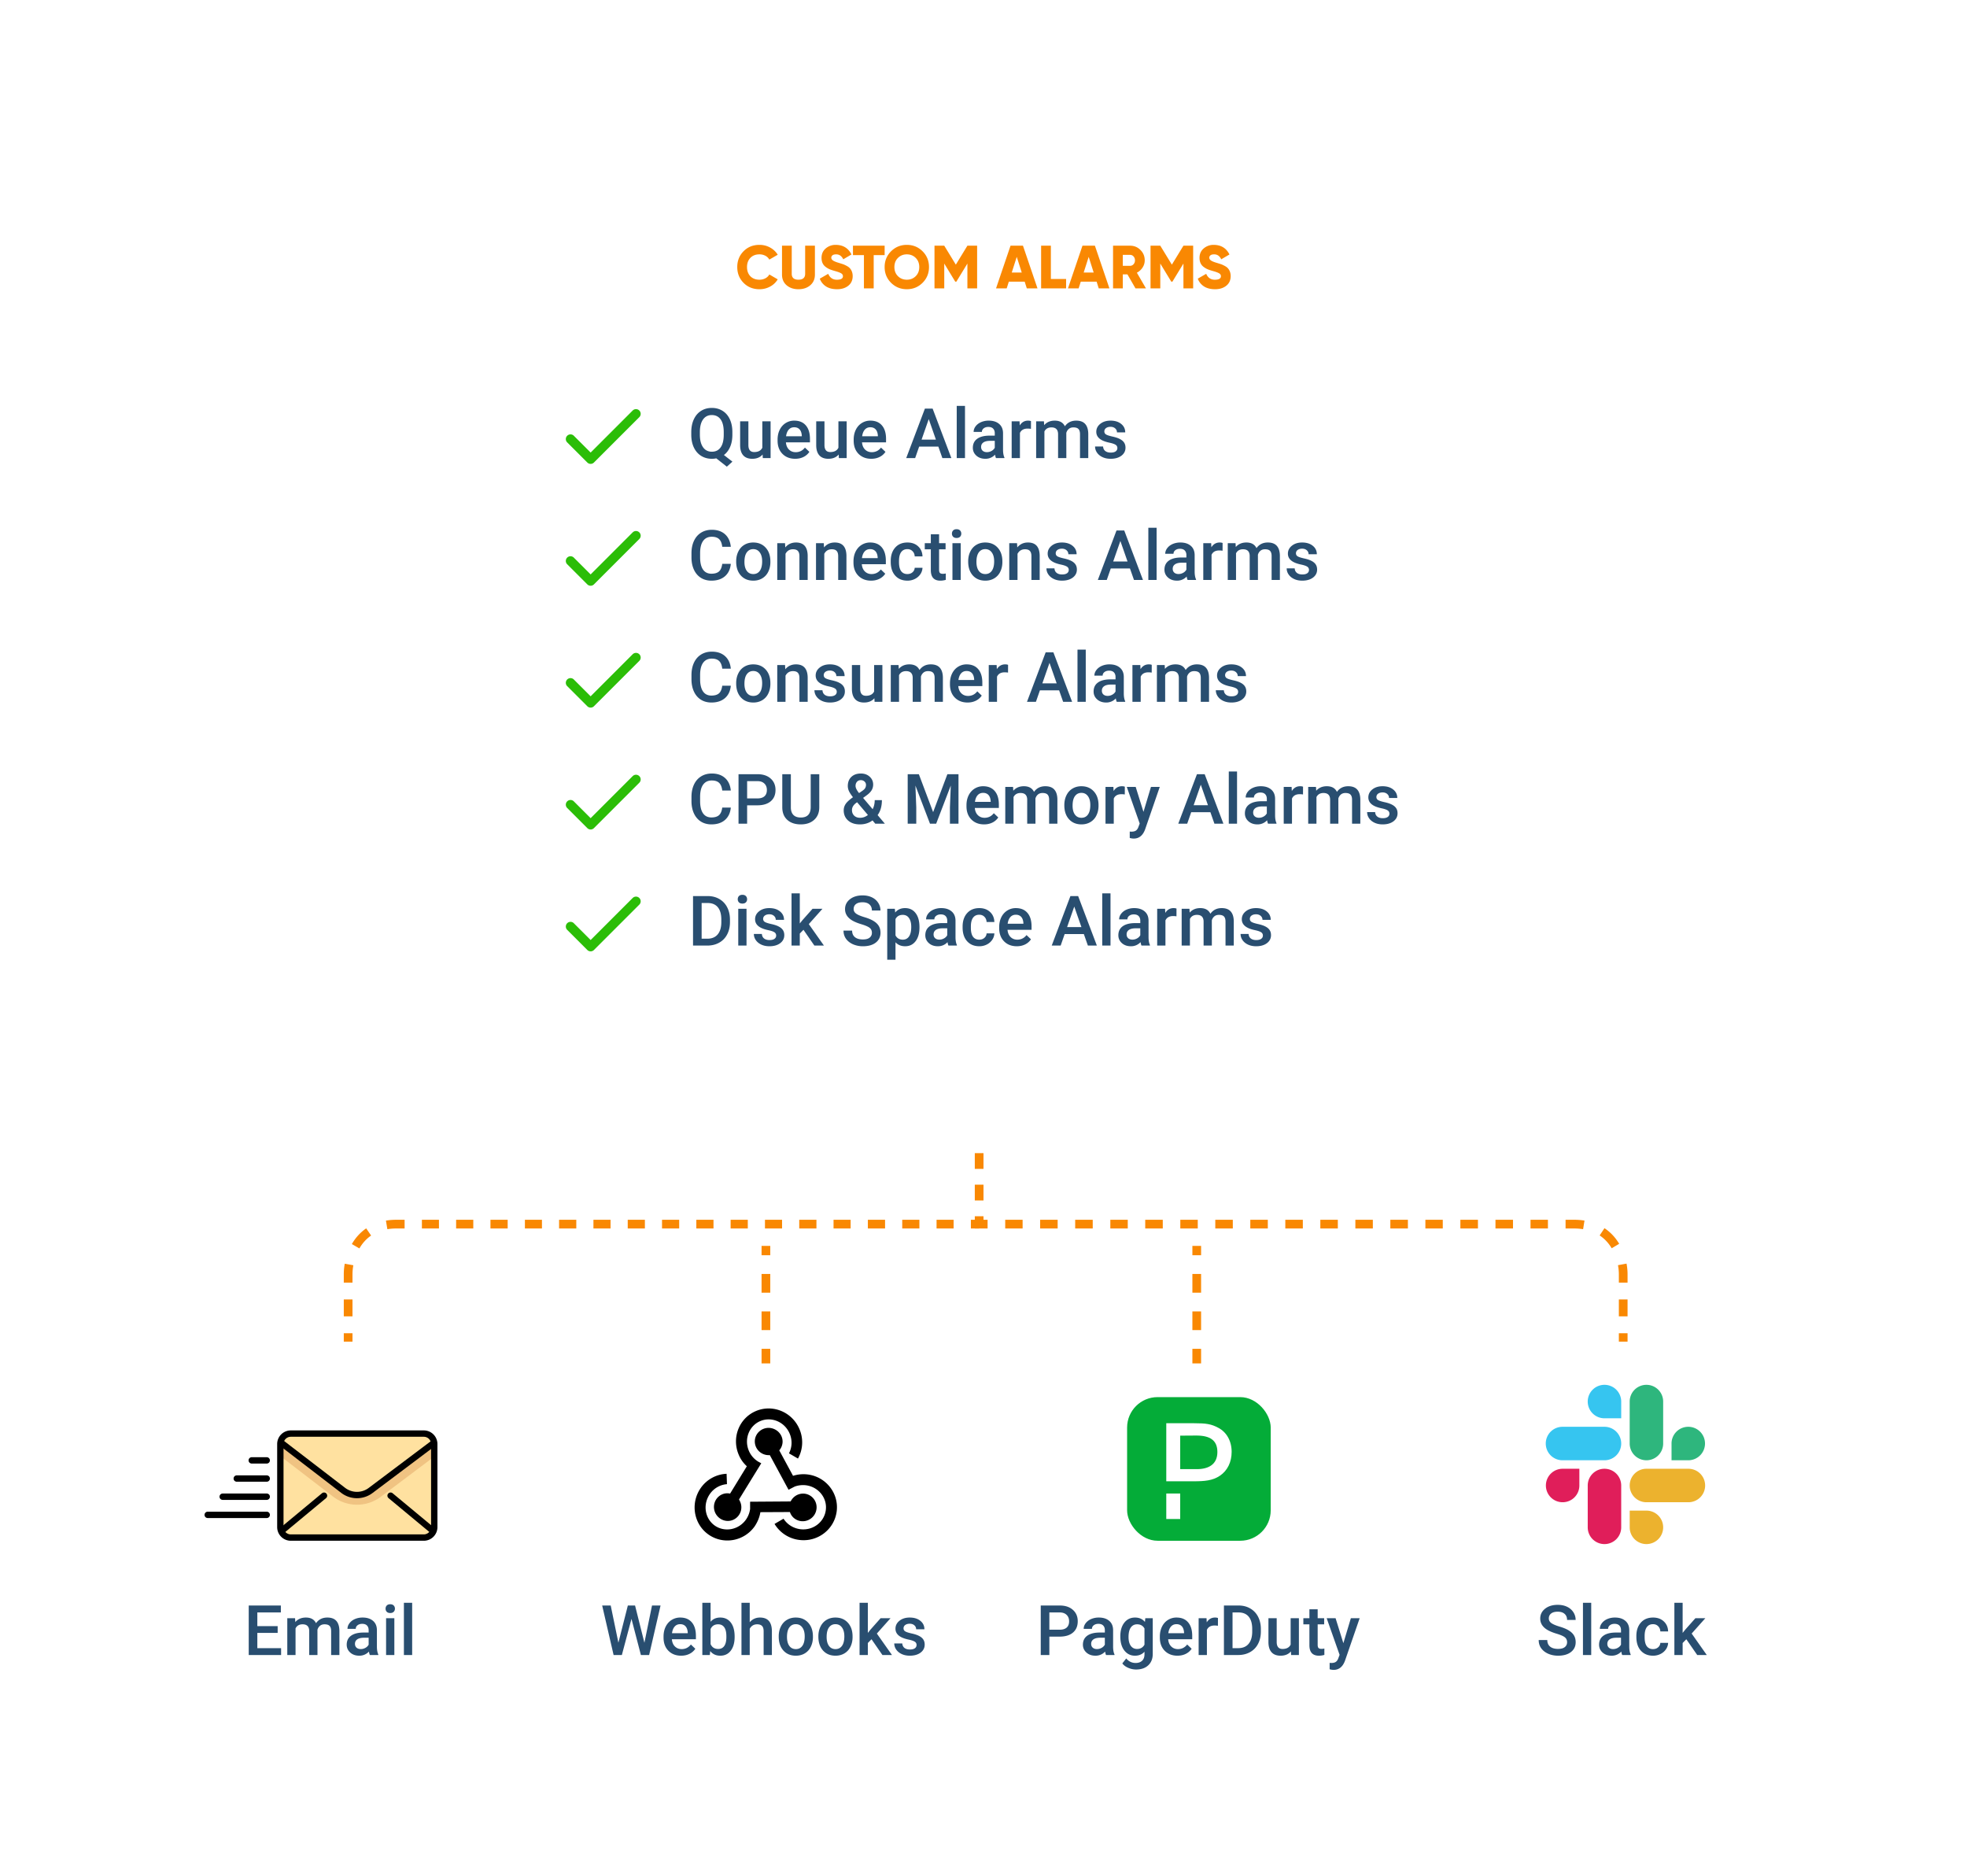 <svg width="452" height="431" fill="none" xmlns="http://www.w3.org/2000/svg"><path fill-rule="evenodd" clip-rule="evenodd" d="M224 254.066v-1.812h2v1.812h-2Zm0 7.25v-3.625h2v3.625h-2Zm0 7.25v-3.625h2v3.625h-2Zm0 7.25v-3.625h2v3.625h-2Zm0 3.625h2v.813h.939v2H224v-2.813Zm6.99 2.813v-2h3.998v2h-3.998Zm8.025 0v-2h4.025v2h-4.025Zm8.052 0v-2h4.034v2h-4.034Zm8.078 0v-2h4.005v2h-4.005Zm8.019 0v-2h4.032v2h-4.032Zm8.062 0v-2h4.01v2h-4.01Zm8.038 0v-2h4.026v2h-4.026Zm8.044 0v-2h4.025v2h-4.025Zm8.046 0v-2h4.026v2h-4.026Zm8.046 0v-2h4.021v2H303.4Zm8.051 0v-2h4.016v2h-4.016Zm8.036 0v-2h4.036v2h-4.036Zm8.055 0v-2h3.997v2h-3.997Zm8.039 0v-2h4.037v2h-4.037Zm8.066 0v-2h4.026v2h-4.026Zm8.052 0v-2h4.001v2h-4.001Zm8.057 0v-2h1.932c.854 0 1.658.064 2.414.186l-.318 1.974a13.283 13.283 0 0 0-2.096-.16h-1.932Zm10.601 4.545c-.672-1.124-1.576-2.153-2.77-2.945l1.106-1.666c1.477.979 2.579 2.242 3.381 3.586l-1.717 1.025Zm1.643 5.955c0-.605-.06-1.31-.2-2.064l1.966-.366c.162.871.234 1.698.234 2.43v1.935h-2v-1.935Zm0 5.812h2v3.877h-2v-3.877Zm0 7.753h2v1.935h-2v-1.935Z" fill="#F98802"/><path fill-rule="evenodd" clip-rule="evenodd" d="M225 282.254v-2h-1.9v2h1.9Zm-5.868 0v-2h-3.918v2h3.918Zm-7.863 0v-2h-3.943v2h3.943Zm-7.888 0v-2h-3.953v2h3.953Zm-7.915 0v-2h-3.924v2h3.924Zm-7.856 0v-2h-3.951v2h3.951Zm-7.899 0v-2h-3.929v2h3.929Zm-7.875 0v-2h-3.944v2h3.944Zm-7.881 0v-2h-3.944v2h3.944Zm-7.883 0v-2h-3.944v2h3.944Zm-7.883 0v-2h-3.94v2h3.94Zm-7.888 0v-2h-3.934v2h3.934Zm-7.873 0v-2h-3.954v2h3.954Zm-7.892 0v-2h-3.916v2h3.916Zm-7.876 0v-2h-3.955v2h3.955Zm-7.902 0v-2h-3.944v2h3.944Zm-7.888 0v-2h-3.92v2h3.92Zm-7.894 0v-2h-1.893c-.848 0-1.646.066-2.396.19l.328 1.973a12.666 12.666 0 0 1 2.068-.163h1.893Zm-10.39 4.581c.653-1.129 1.534-2.161 2.694-2.957l-1.131-1.65c-1.443.99-2.515 2.259-3.294 3.605l1.73 1.002ZM81 292.754c0-.601.058-1.3.193-2.048l-1.968-.356c-.156.862-.225 1.68-.225 2.404v1.935h2v-1.935Zm0 5.812h-2v3.877h2v-3.877Zm0 7.753h-2v1.935h2v-1.935ZM274 288.404v-2.15h2v2.15h-2Zm0 8.6v-4.3h2v4.3h-2Zm0 8.6v-4.3h2v4.3h-2Zm0 8.6v-4.3h2v4.3h-2Zm0 8.6v-4.3h2v4.3h-2Zm0 6.45v-2.15h2v2.15h-2ZM175 288.404v-2.15h2v2.15h-2Zm0 8.6v-4.3h2v4.3h-2Zm0 8.6v-4.3h2v4.3h-2Zm0 8.6v-4.3h2v4.3h-2Zm0 8.6v-4.3h2v4.3h-2Zm0 6.45v-2.15h2v2.15h-2Z" fill="#F98802"/><g filter="url(#a)"><path d="M89 25.254a7 7 0 0 1 7-7h261a7 7 0 0 1 7 7v222a7 7 0 0 1-7 7H96a7 7 0 0 1-7-7v-222Z" fill="#fff"/></g><g filter="url(#b)"><path d="M26 312.254a7 7 0 0 1 7-7h386a7 7 0 0 1 7 7v77a7 7 0 0 1-7 7H33a7 7 0 0 1-7-7v-77Z" fill="#fff"/></g><path d="M63.805 375.176h-4.672v3.5h5.46v1.578h-7.437v-11.375h7.383v1.594h-5.406v3.14h4.672v1.563ZM67.805 371.801l.054.883c.594-.693 1.407-1.039 2.438-1.039 1.13 0 1.904.432 2.32 1.296.615-.864 1.48-1.296 2.594-1.296.932 0 1.625.257 2.078.773.458.516.693 1.276.703 2.281v5.555h-1.898v-5.5c0-.537-.117-.93-.352-1.18-.234-.25-.622-.375-1.164-.375-.432 0-.786.117-1.062.352-.271.229-.461.531-.57.906l.007 5.797h-1.898v-5.563c-.026-.994-.534-1.492-1.524-1.492-.76 0-1.3.31-1.617.93v6.125h-1.898v-8.453h1.789ZM84.992 380.254c-.083-.162-.156-.425-.219-.789a2.955 2.955 0 0 1-2.218.945c-.85 0-1.542-.242-2.078-.726-.537-.485-.805-1.084-.805-1.797 0-.901.333-1.591 1-2.071.672-.484 1.63-.726 2.875-.726h1.164v-.555c0-.437-.123-.786-.367-1.047-.245-.265-.617-.398-1.117-.398-.433 0-.787.109-1.063.328a.993.993 0 0 0-.414.82h-1.898c0-.463.153-.896.46-1.297.308-.406.725-.724 1.25-.953a4.435 4.435 0 0 1 1.774-.343c.99 0 1.779.25 2.367.75.589.494.89 1.192.906 2.093v3.813c0 .76.107 1.367.32 1.82v.133h-1.937Zm-2.086-1.367a2.13 2.13 0 0 0 1.055-.274 1.82 1.82 0 0 0 .75-.734v-1.594h-1.023c-.704 0-1.232.123-1.586.367-.355.245-.532.591-.532 1.039 0 .365.12.657.36.875.244.214.57.321.976.321ZM90.617 380.254H88.72v-8.453h1.898v8.453Zm-2.015-10.649c0-.291.09-.533.273-.726.188-.193.453-.289.797-.289.344 0 .61.096.797.289a1 1 0 0 1 .281.726.989.989 0 0 1-.281.719c-.188.188-.453.281-.797.281-.344 0-.61-.093-.797-.281a1.004 1.004 0 0 1-.273-.719ZM94.71 380.254h-1.897v-12h1.898v12ZM148.078 377.441l1.75-8.562h1.961l-2.625 11.375h-1.891l-2.164-8.305-2.211 8.305H141l-2.625-11.375h1.961l1.766 8.547 2.171-8.547h1.657l2.148 8.562ZM156.523 380.41c-1.203 0-2.179-.377-2.929-1.133-.745-.76-1.117-1.77-1.117-3.031v-.234c0-.844.161-1.597.484-2.258.328-.667.786-1.185 1.375-1.555a3.622 3.622 0 0 1 1.969-.554c1.151 0 2.039.367 2.664 1.101.63.734.945 1.774.945 3.117v.766h-5.523c.057.698.289 1.25.695 1.656.411.406.927.61 1.547.61.87 0 1.578-.352 2.125-1.055l1.023.976a3.427 3.427 0 0 1-1.359 1.18c-.563.276-1.195.414-1.899.414Zm-.226-7.242c-.521 0-.943.182-1.266.547-.317.364-.521.872-.609 1.523h3.617v-.14c-.042-.636-.211-1.115-.508-1.438-.297-.328-.708-.492-1.234-.492ZM168.812 376.113c0 1.313-.294 2.357-.882 3.133-.584.776-1.388 1.164-2.414 1.164-.99 0-1.761-.357-2.313-1.07l-.094.914h-1.718v-12h1.898v4.359c.547-.646 1.284-.968 2.211-.968 1.031 0 1.841.382 2.43 1.148.588.766.882 1.836.882 3.211v.109Zm-1.898-.164c0-.916-.161-1.604-.484-2.062-.323-.459-.792-.688-1.407-.688-.822 0-1.401.36-1.734 1.078v3.485c.339.734.922 1.101 1.75 1.101.594 0 1.052-.221 1.375-.664.323-.442.49-1.112.5-2.008v-.242ZM172.281 372.723c.62-.719 1.404-1.078 2.352-1.078 1.802 0 2.716 1.028 2.742 3.085v5.524h-1.898v-5.453c0-.584-.128-.995-.383-1.235-.25-.244-.62-.367-1.11-.367-.76 0-1.328.339-1.703 1.016v6.039h-1.898v-12h1.898v4.469ZM178.945 375.949c0-.828.164-1.573.493-2.234.328-.667.789-1.177 1.382-1.531.594-.36 1.276-.539 2.047-.539 1.141 0 2.065.367 2.774 1.101.713.734 1.099 1.708 1.156 2.922l.008.445c0 .834-.162 1.578-.485 2.235a3.513 3.513 0 0 1-1.375 1.523c-.593.359-1.281.539-2.062.539-1.193 0-2.149-.396-2.867-1.187-.714-.797-1.071-1.857-1.071-3.18v-.094Zm1.899.164c0 .87.179 1.552.539 2.047.359.49.859.735 1.5.735.64 0 1.138-.25 1.492-.75.359-.5.539-1.232.539-2.196 0-.854-.185-1.531-.555-2.031-.364-.5-.862-.75-1.492-.75-.62 0-1.112.247-1.476.742-.365.49-.547 1.224-.547 2.203ZM188.055 375.949c0-.828.164-1.573.492-2.234.328-.667.789-1.177 1.383-1.531.593-.36 1.276-.539 2.047-.539 1.14 0 2.065.367 2.773 1.101.714.734 1.099 1.708 1.156 2.922l.008.445c0 .834-.161 1.578-.484 2.235a3.519 3.519 0 0 1-1.375 1.523c-.594.359-1.282.539-2.063.539-1.193 0-2.148-.396-2.867-1.187-.714-.797-1.07-1.857-1.07-3.18v-.094Zm1.898.164c0 .87.18 1.552.539 2.047.36.49.86.735 1.5.735.641 0 1.138-.25 1.492-.75.36-.5.539-1.232.539-2.196 0-.854-.184-1.531-.554-2.031-.365-.5-.862-.75-1.492-.75-.62 0-1.112.247-1.477.742-.365.49-.547 1.224-.547 2.203ZM200.266 376.629l-.844.867v2.758h-1.899v-12h1.899v6.922l.594-.742 2.336-2.633h2.281l-3.141 3.523 3.477 4.93h-2.196l-2.507-3.625ZM210.617 377.957a.856.856 0 0 0-.422-.773c-.276-.177-.737-.334-1.383-.469-.645-.136-1.184-.307-1.617-.516-.948-.458-1.422-1.122-1.422-1.992 0-.729.308-1.339.922-1.828.615-.49 1.396-.734 2.344-.734 1.01 0 1.826.25 2.445.75.625.5.938 1.148.938 1.945h-1.899c0-.365-.135-.667-.406-.906-.271-.245-.63-.368-1.078-.368-.417 0-.758.097-1.023.289a.914.914 0 0 0-.391.774.77.77 0 0 0 .367.68c.245.161.74.325 1.485.492.744.161 1.328.357 1.75.586.427.224.742.495.945.812.208.318.312.703.312 1.156 0 .761-.315 1.378-.945 1.852-.63.469-1.456.703-2.477.703-.692 0-1.309-.125-1.851-.375s-.964-.594-1.266-1.031a2.443 2.443 0 0 1-.453-1.414h1.844c.026.448.195.794.508 1.039.312.239.726.359 1.242.359.5 0 .88-.093 1.141-.281a.894.894 0 0 0 .39-.75ZM360.102 377.324c0-.5-.178-.885-.532-1.156-.349-.271-.981-.544-1.898-.82-.917-.276-1.646-.584-2.188-.922-1.036-.651-1.554-1.5-1.554-2.547 0-.917.372-1.672 1.117-2.266.75-.593 1.721-.89 2.914-.89.792 0 1.497.145 2.117.437.62.292 1.107.708 1.461 1.25a3.18 3.18 0 0 1 .531 1.789h-1.968c0-.594-.188-1.057-.563-1.39-.37-.339-.901-.508-1.594-.508-.646 0-1.148.138-1.507.414-.355.276-.532.661-.532 1.156 0 .417.193.766.578 1.047.386.276 1.021.547 1.907.812.885.261 1.596.56 2.132.899.537.333.93.719 1.18 1.156.25.432.375.94.375 1.524 0 .948-.364 1.703-1.094 2.265-.724.558-1.708.836-2.953.836-.823 0-1.58-.151-2.273-.453-.688-.307-1.224-.729-1.61-1.266-.38-.536-.57-1.161-.57-1.875h1.977c0 .646.213 1.146.64 1.5.427.355 1.039.532 1.836.532.688 0 1.203-.138 1.547-.414.349-.282.524-.651.524-1.11ZM365.648 380.254h-1.898v-12h1.898v12ZM372.773 380.254c-.083-.162-.156-.425-.218-.789a2.956 2.956 0 0 1-2.219.945c-.849 0-1.542-.242-2.078-.726-.537-.485-.805-1.084-.805-1.797 0-.901.333-1.591 1-2.071.672-.484 1.63-.726 2.875-.726h1.164v-.555c0-.437-.122-.786-.367-1.047-.245-.265-.617-.398-1.117-.398-.432 0-.787.109-1.063.328a.994.994 0 0 0-.414.82h-1.898c0-.463.153-.896.461-1.297.307-.406.724-.724 1.25-.953a4.432 4.432 0 0 1 1.773-.343c.99 0 1.779.25 2.367.75.589.494.891 1.192.907 2.093v3.813c0 .76.106 1.367.32 1.82v.133h-1.938Zm-2.085-1.367a2.13 2.13 0 0 0 1.054-.274c.334-.182.584-.427.75-.734v-1.594h-1.023c-.703 0-1.232.123-1.586.367-.354.245-.531.591-.531 1.039 0 .365.119.657.359.875.245.214.57.321.977.321ZM379.852 378.895c.474 0 .867-.138 1.179-.415.313-.276.479-.617.5-1.023h1.789a2.816 2.816 0 0 1-.492 1.477 3.243 3.243 0 0 1-1.25 1.078 3.733 3.733 0 0 1-1.703.398c-1.182 0-2.12-.383-2.813-1.148-.692-.766-1.039-1.823-1.039-3.172v-.195c0-1.287.344-2.316 1.032-3.086.687-.776 1.625-1.164 2.812-1.164 1.005 0 1.823.294 2.453.882.636.584.969 1.352 1 2.305h-1.789c-.021-.484-.187-.883-.5-1.195-.307-.313-.7-.469-1.179-.469-.615 0-1.089.224-1.422.672-.334.443-.503 1.117-.508 2.023v.305c0 .917.164 1.602.492 2.055.333.448.813.672 1.438.672ZM387.5 376.629l-.844.867v2.758h-1.898v-12h1.898v6.922l.594-.742 2.336-2.633h2.281l-3.14 3.523 3.476 4.93h-2.195l-2.508-3.625ZM241.133 376.027v4.227h-1.977v-11.375h4.352c1.271 0 2.278.331 3.023.992.75.662 1.125 1.537 1.125 2.625 0 1.115-.367 1.982-1.101 2.602-.729.619-1.753.929-3.071.929h-2.351Zm0-1.586h2.375c.703 0 1.239-.164 1.609-.492.37-.333.555-.812.555-1.437 0-.615-.188-1.104-.563-1.469-.375-.37-.89-.56-1.547-.57h-2.429v3.968ZM254.164 380.254c-.083-.162-.156-.425-.219-.789a2.954 2.954 0 0 1-2.218.945c-.849 0-1.542-.242-2.079-.726-.536-.485-.804-1.084-.804-1.797 0-.901.333-1.591 1-2.071.672-.484 1.63-.726 2.875-.726h1.164v-.555c0-.437-.123-.786-.367-1.047-.245-.265-.618-.398-1.118-.398-.432 0-.786.109-1.062.328a.994.994 0 0 0-.414.82h-1.899c0-.463.154-.896.461-1.297.308-.406.724-.724 1.25-.953a4.44 4.44 0 0 1 1.774-.343c.989 0 1.778.25 2.367.75.589.494.891 1.192.906 2.093v3.813c0 .76.107 1.367.321 1.82v.133h-1.938Zm-2.086-1.367c.375 0 .727-.091 1.055-.274.333-.182.583-.427.75-.734v-1.594h-1.024c-.703 0-1.231.123-1.586.367-.354.245-.531.591-.531 1.039 0 .365.12.657.36.875.244.214.57.321.976.321ZM257.438 375.965c0-1.313.307-2.36.921-3.141.62-.786 1.44-1.179 2.461-1.179.964 0 1.722.335 2.274 1.007l.086-.851h1.711v8.195c0 1.109-.347 1.984-1.039 2.625-.688.641-1.618.961-2.79.961-.619 0-1.226-.13-1.82-.391-.588-.255-1.036-.591-1.344-1.007l.899-1.141c.583.693 1.302 1.039 2.156 1.039.63 0 1.128-.172 1.492-.516.365-.338.547-.838.547-1.5v-.57c-.547.609-1.276.914-2.187.914-.99 0-1.8-.393-2.43-1.18-.625-.786-.937-1.875-.937-3.265Zm1.89.164c0 .849.172 1.518.516 2.008.349.484.83.726 1.445.726.766 0 1.333-.328 1.703-.984v-3.719c-.359-.64-.922-.961-1.687-.961-.625 0-1.112.248-1.461.742-.344.495-.516 1.224-.516 2.188ZM270.57 380.41c-1.203 0-2.179-.377-2.929-1.133-.745-.76-1.118-1.77-1.118-3.031v-.234c0-.844.162-1.597.485-2.258.328-.667.786-1.185 1.375-1.555a3.622 3.622 0 0 1 1.969-.554c1.151 0 2.039.367 2.664 1.101.63.734.945 1.774.945 3.117v.766h-5.523c.057.698.289 1.25.695 1.656.411.406.927.61 1.547.61.869 0 1.578-.352 2.125-1.055l1.023.976a3.434 3.434 0 0 1-1.359 1.18c-.563.276-1.196.414-1.899.414Zm-.226-7.242c-.521 0-.943.182-1.266.547-.318.364-.521.872-.609 1.523h3.617v-.14c-.042-.636-.211-1.115-.508-1.438-.297-.328-.708-.492-1.234-.492ZM279.867 373.535a4.662 4.662 0 0 0-.773-.062c-.87 0-1.456.333-1.758 1v5.781h-1.898v-8.453h1.812l.047.945c.458-.734 1.094-1.101 1.906-1.101.271 0 .495.036.672.109l-.008 1.781ZM281.25 380.254v-11.375h3.359c1.006 0 1.896.224 2.672.672a4.576 4.576 0 0 1 1.813 1.906c.427.823.64 1.766.64 2.828v.57c0 1.079-.216 2.027-.648 2.844a4.495 4.495 0 0 1-1.836 1.891c-.792.443-1.701.664-2.727.664h-3.273Zm1.977-9.781v8.203h1.289c1.036 0 1.83-.323 2.382-.969.558-.651.842-1.583.852-2.797v-.633c0-1.234-.268-2.177-.805-2.828-.536-.651-1.315-.976-2.336-.976h-1.382ZM296.641 379.426c-.558.656-1.349.984-2.375.984-.917 0-1.612-.268-2.086-.805-.469-.536-.703-1.312-.703-2.328v-5.476h1.898v5.453c0 1.073.445 1.609 1.336 1.609.922 0 1.544-.33 1.867-.992v-6.07h1.899v8.453h-1.789l-.047-.828ZM302.789 369.746v2.055h1.492v1.406h-1.492v4.719c0 .323.063.557.188.703.13.141.359.211.687.211.219 0 .44-.026.664-.078v1.468c-.432.12-.849.18-1.25.18-1.458 0-2.187-.805-2.187-2.414v-4.789H299.5v-1.406h1.391v-2.055h1.898ZM308.695 377.535l1.719-5.734h2.024l-3.36 9.734c-.516 1.422-1.39 2.133-2.625 2.133a3.39 3.39 0 0 1-.914-.141v-1.468l.359.023c.48 0 .839-.089 1.079-.266.244-.171.437-.463.578-.875l.273-.726-2.969-8.414h2.047l1.789 5.734Z" fill="#294E70"/><path d="M174.517 66.452c-1.468 0-2.685-.487-3.651-1.463-.966-.975-1.449-2.185-1.449-3.63 0-1.449.483-2.661 1.449-3.636.966-.976 2.183-1.463 3.651-1.463.879 0 1.69.203 2.433.608.748.406 1.335.96 1.764 1.661l-1.928 1.115a2.186 2.186 0 0 0-.93-.89 2.844 2.844 0 0 0-1.339-.314c-.866 0-1.559.267-2.079.8-.519.533-.779 1.24-.779 2.12 0 .874.258 1.578.773 2.112.519.528 1.214.793 2.085.793.496 0 .948-.107 1.353-.322.406-.214.711-.508.916-.881l1.928 1.12a4.486 4.486 0 0 1-1.75 1.662 5.025 5.025 0 0 1-2.447.608ZM186.192 65.543c-.711.606-1.617.91-2.72.91-1.099 0-2.003-.304-2.714-.91-.707-.61-1.06-1.429-1.06-2.454V56.45h2.236v6.44c0 .916.512 1.374 1.538 1.374 1.03 0 1.545-.458 1.545-1.374v-6.44h2.242v6.638c0 1.025-.356 1.843-1.067 2.454ZM193.773 59.575c-.36-.756-.902-1.135-1.627-1.135-.382 0-.665.073-.847.22a.681.681 0 0 0-.274.553c0 .223.114.424.342.602.233.177.625.35 1.176.519.556.169.941.29 1.155.362.219.073.492.196.821.37.332.173.585.355.758.546.442.488.663 1.096.663 1.825 0 .935-.335 1.67-1.004 2.209-.67.537-1.527.806-2.571.806-1.039 0-1.893-.216-2.563-.65a3.592 3.592 0 0 1-1.422-1.777l1.934-1.114c.392.907 1.055 1.36 1.99 1.36.934-.004 1.399-.273 1.394-.806 0-.287-.141-.513-.424-.677-.282-.164-.722-.328-1.319-.492-.601-.169-1.057-.321-1.367-.458a4.237 4.237 0 0 1-.902-.547c-.602-.465-.903-1.148-.903-2.05.005-.912.331-1.637.978-2.175a3.43 3.43 0 0 1 2.249-.806c1.704 0 2.921.736 3.65 2.208l-1.887 1.107ZM203.282 56.451v2.16h-2.515v7.643h-2.243V58.61h-2.522v-2.16h7.28ZM206.345 63.458c.547.538 1.226.807 2.037.807.811 0 1.49-.27 2.037-.807.547-.542.82-1.242.82-2.099 0-.861-.273-1.563-.82-2.105-.547-.542-1.226-.814-2.037-.814-.811 0-1.49.272-2.037.814-.547.542-.821 1.244-.821 2.105 0 .857.274 1.557.821 2.099Zm5.646 1.524c-.989.98-2.192 1.47-3.609 1.47-1.417 0-2.623-.49-3.616-1.47-.989-.98-1.484-2.187-1.484-3.623 0-1.44.495-2.65 1.484-3.63.993-.98 2.199-1.47 3.616-1.47 1.417 0 2.62.49 3.609 1.47.989.98 1.484 2.19 1.484 3.63 0 1.436-.495 2.644-1.484 3.623ZM224.535 56.451v9.803H222.3v-5.701l-2.536 4.163h-.253l-2.53-4.163v5.7h-2.242v-9.802h2.242l2.66 4.355 2.659-4.355h2.235ZM232.492 62.617h2.297l-1.148-3.602-1.149 3.602Zm3.459 3.637-.485-1.538h-3.644l-.492 1.538h-2.447l3.329-9.803h2.857l3.336 9.803h-2.454ZM241.481 64.1h3.5v2.154h-5.742V56.45h2.242v7.65ZM249.021 62.617h2.297l-1.148-3.602-1.149 3.602Zm3.459 3.637-.485-1.538h-3.643l-.493 1.538h-2.447l3.329-9.803h2.858l3.336 9.803h-2.455ZM258.011 58.557v2.515h1.675c.309 0 .574-.12.793-.362.218-.242.328-.54.328-.895 0-.356-.11-.654-.328-.896a1.034 1.034 0 0 0-.793-.362h-1.675Zm0 4.477v3.22h-2.242V56.45h3.917c.934 0 1.727.328 2.378.984.657.652.985 1.445.985 2.38 0 .596-.167 1.15-.499 1.66a3.47 3.47 0 0 1-1.306 1.183l2.085 3.596h-2.406l-1.853-3.22h-1.059ZM274.178 56.451v9.803h-2.236v-5.701l-2.536 4.163h-.253l-2.529-4.163v5.7h-2.242v-9.802h2.242l2.659 4.355 2.659-4.355h2.236ZM280.631 59.575c-.36-.756-.902-1.135-1.627-1.135-.383 0-.665.073-.848.22a.68.68 0 0 0-.273.553c0 .223.114.424.342.602.232.177.624.35 1.175.519.556.169.941.29 1.156.362.218.073.492.196.82.37.333.173.586.355.759.546.442.488.663 1.096.663 1.825 0 .935-.335 1.67-1.005 2.209-.67.537-1.527.806-2.57.806-1.039 0-1.894-.216-2.564-.65a3.603 3.603 0 0 1-1.422-1.777l1.935-1.114c.392.907 1.055 1.36 1.989 1.36.934-.004 1.399-.273 1.395-.806 0-.287-.142-.513-.424-.677-.283-.164-.722-.328-1.32-.492-.601-.169-1.057-.321-1.367-.458a4.262 4.262 0 0 1-.902-.547c-.602-.465-.902-1.148-.902-2.05.004-.912.33-1.637.977-2.175a3.434 3.434 0 0 1 2.249-.806c1.705 0 2.921.736 3.651 2.208l-1.887 1.107Z" fill="#F98802"/><path d="M168.293 99.863c0 1.078-.171 2.013-.515 2.805-.339.786-.815 1.411-1.43 1.875l1.953 1.523-1.281 1.157-2.422-1.914a4.957 4.957 0 0 1-1.023.101c-.917 0-1.737-.224-2.461-.672-.719-.453-1.276-1.096-1.672-1.929-.391-.834-.589-1.795-.594-2.883v-.64c0-1.11.195-2.09.586-2.938.396-.85.951-1.498 1.664-1.946.719-.453 1.539-.68 2.461-.68.938 0 1.763.225 2.477.672.718.443 1.273 1.084 1.664 1.922.39.834.588 1.805.593 2.915v.632Zm-1.984-.594c0-1.28-.24-2.252-.719-2.913-.479-.662-1.156-.993-2.031-.993-.849 0-1.516.336-2 1.008-.479.667-.724 1.61-.734 2.828v.664c0 1.229.239 2.19.718 2.883.485.693 1.162 1.039 2.032 1.039.88 0 1.554-.333 2.023-1 .474-.667.711-1.64.711-2.922v-.594ZM175.239 104.426c-.558.656-1.349.984-2.375.984-.917 0-1.612-.268-2.086-.805-.469-.536-.703-1.312-.703-2.328v-5.476h1.898v5.453c0 1.073.445 1.609 1.336 1.609.922 0 1.544-.33 1.867-.992v-6.07h1.899v8.453h-1.789l-.047-.828ZM182.731 105.41c-1.203 0-2.18-.377-2.93-1.133-.745-.76-1.117-1.77-1.117-3.031v-.234c0-.844.161-1.597.484-2.258.329-.667.787-1.185 1.375-1.555a3.627 3.627 0 0 1 1.969-.555c1.151 0 2.039.368 2.664 1.102.63.735.946 1.773.946 3.117v.766h-5.524c.057.698.289 1.25.695 1.656.412.406.927.61 1.547.61.87 0 1.578-.352 2.125-1.055l1.024.976a3.436 3.436 0 0 1-1.36 1.18c-.562.276-1.195.414-1.898.414Zm-.227-7.242c-.52 0-.942.182-1.265.547-.318.364-.521.872-.61 1.523h3.618v-.14c-.042-.636-.211-1.115-.508-1.438-.297-.328-.709-.492-1.235-.492ZM192.723 104.426c-.557.656-1.349.984-2.375.984-.917 0-1.612-.268-2.086-.805-.469-.536-.703-1.312-.703-2.328v-5.476h1.898v5.453c0 1.073.446 1.609 1.336 1.609.922 0 1.545-.33 1.868-.992v-6.07h1.898v8.453h-1.789l-.047-.828ZM200.215 105.41c-1.203 0-2.179-.377-2.929-1.133-.745-.76-1.118-1.77-1.118-3.031v-.234c0-.844.162-1.597.485-2.258.328-.667.786-1.185 1.375-1.555a3.624 3.624 0 0 1 1.969-.555c1.151 0 2.039.368 2.664 1.102.63.735.945 1.773.945 3.117v.766h-5.524c.058.698.29 1.25.696 1.656.411.406.927.61 1.547.61.869 0 1.578-.352 2.125-1.055l1.023.976a3.434 3.434 0 0 1-1.359 1.18c-.563.276-1.196.414-1.899.414Zm-.226-7.242c-.521 0-.943.182-1.266.547-.318.364-.521.872-.609 1.523h3.617v-.14c-.042-.636-.211-1.115-.508-1.438-.297-.328-.708-.492-1.234-.492ZM215.622 102.605h-4.407l-.922 2.649h-2.054l4.297-11.375h1.773l4.305 11.375h-2.063l-.929-2.649Zm-3.852-1.593h3.297l-1.649-4.719-1.648 4.719ZM221.747 105.254h-1.899v-12h1.899v12ZM228.872 105.254c-.084-.162-.157-.425-.219-.789a2.956 2.956 0 0 1-2.219.945c-.849 0-1.542-.242-2.078-.726-.537-.485-.805-1.084-.805-1.797 0-.901.334-1.591 1-2.071.672-.484 1.63-.726 2.875-.726h1.164v-.555c0-.437-.122-.786-.367-1.047-.245-.265-.617-.398-1.117-.398-.432 0-.787.11-1.063.328a.993.993 0 0 0-.414.82h-1.898c0-.463.154-.896.461-1.297.307-.406.724-.724 1.25-.953a4.43 4.43 0 0 1 1.773-.344c.99 0 1.779.25 2.367.75.589.495.891 1.193.907 2.094v3.813c0 .76.106 1.367.32 1.82v.133h-1.937Zm-2.086-1.367c.375 0 .726-.091 1.054-.274.334-.182.584-.427.75-.734v-1.594h-1.023c-.703 0-1.232.123-1.586.367-.354.245-.531.591-.531 1.039 0 .365.119.657.359.875.245.214.57.321.977.321ZM236.903 98.535a4.698 4.698 0 0 0-.774-.062c-.869 0-1.455.333-1.757 1v5.781h-1.899v-8.453h1.813l.046.945c.459-.734 1.094-1.102 1.907-1.102.271 0 .495.037.672.11l-.008 1.781ZM239.887 96.8l.055.884c.594-.693 1.406-1.04 2.437-1.04 1.131 0 1.904.433 2.321 1.297.614-.864 1.479-1.297 2.593-1.297.933 0 1.625.258 2.079.774.458.516.692 1.276.703 2.281v5.555h-1.899v-5.5c0-.537-.117-.93-.351-1.18-.235-.25-.623-.375-1.164-.375-.433 0-.787.117-1.063.352-.271.229-.461.531-.57.906l.008 5.797h-1.899v-5.563c-.026-.994-.534-1.492-1.523-1.492-.761 0-1.3.31-1.617.93v6.125h-1.899v-8.453h1.789ZM256.762 102.957a.856.856 0 0 0-.422-.773c-.276-.177-.737-.334-1.383-.469-.645-.136-1.184-.307-1.617-.516-.948-.458-1.422-1.122-1.422-1.992 0-.73.308-1.338.922-1.828.615-.49 1.396-.735 2.344-.735 1.01 0 1.826.25 2.445.75.625.5.938 1.149.938 1.946h-1.899c0-.365-.135-.667-.406-.906-.271-.245-.63-.368-1.078-.368-.417 0-.758.097-1.023.29a.913.913 0 0 0-.391.773c0 .292.122.518.367.68.245.161.74.325 1.485.492.744.161 1.328.357 1.75.586.427.224.742.495.945.812.208.318.312.703.312 1.156 0 .761-.315 1.378-.945 1.852-.63.469-1.456.703-2.477.703-.692 0-1.309-.125-1.851-.375s-.964-.594-1.266-1.031a2.443 2.443 0 0 1-.453-1.414h1.844c.026.448.195.794.508 1.039.312.239.726.359 1.242.359.5 0 .88-.093 1.141-.281a.894.894 0 0 0 .39-.75ZM167.934 129.551c-.115 1.213-.562 2.161-1.344 2.844-.781.677-1.82 1.015-3.117 1.015-.906 0-1.706-.213-2.398-.64-.688-.433-1.219-1.045-1.594-1.836-.375-.792-.57-1.711-.586-2.758v-1.063c0-1.073.19-2.018.57-2.836.38-.817.925-1.448 1.633-1.89.714-.443 1.537-.664 2.469-.664 1.255 0 2.265.341 3.031 1.023.766.682 1.211 1.646 1.336 2.891h-1.969c-.093-.818-.333-1.407-.718-1.766-.381-.364-.941-.547-1.68-.547-.86 0-1.521.315-1.985.946-.458.625-.692 1.544-.703 2.757v1.008c0 1.229.219 2.167.657 2.813.442.645 1.088.968 1.937.968.776 0 1.359-.174 1.75-.523.391-.349.638-.93.742-1.742h1.969ZM169.168 128.949c0-.828.164-1.573.493-2.234.328-.667.789-1.177 1.382-1.531.594-.36 1.276-.539 2.047-.539 1.141 0 2.065.367 2.774 1.101.713.734 1.099 1.708 1.156 2.922l.008.445c0 .834-.162 1.578-.485 2.235a3.513 3.513 0 0 1-1.375 1.523c-.593.359-1.281.539-2.062.539-1.193 0-2.149-.396-2.867-1.187-.714-.797-1.071-1.857-1.071-3.18v-.094Zm1.899.164c0 .87.18 1.552.539 2.047.359.49.859.735 1.5.735s1.138-.25 1.492-.75c.359-.5.539-1.232.539-2.196 0-.854-.185-1.531-.555-2.031-.364-.5-.862-.75-1.492-.75-.62 0-1.112.247-1.476.742-.365.49-.547 1.224-.547 2.203ZM180.395 124.801l.055.976c.625-.755 1.445-1.132 2.461-1.132 1.76 0 2.656 1.007 2.687 3.023v5.586H183.7v-5.477c0-.536-.118-.932-.352-1.187-.229-.261-.607-.391-1.133-.391-.765 0-1.336.347-1.711 1.039v6.016h-1.898v-8.453h1.789ZM189.301 124.801l.055.976c.625-.755 1.445-1.132 2.461-1.132 1.76 0 2.656 1.007 2.687 3.023v5.586h-1.898v-5.477c0-.536-.117-.932-.352-1.187-.229-.261-.606-.391-1.132-.391-.766 0-1.336.347-1.711 1.039v6.016h-1.899v-8.453h1.789ZM200.168 133.41c-1.203 0-2.179-.377-2.929-1.133-.745-.76-1.117-1.77-1.117-3.031v-.234c0-.844.161-1.597.484-2.258.328-.667.786-1.185 1.375-1.555a3.622 3.622 0 0 1 1.969-.554c1.151 0 2.039.367 2.664 1.101.63.734.945 1.774.945 3.117v.766h-5.523c.057.698.289 1.25.695 1.656.411.406.927.61 1.547.61.87 0 1.578-.352 2.125-1.055l1.023.976a3.427 3.427 0 0 1-1.359 1.18c-.563.276-1.195.414-1.899.414Zm-.226-7.242c-.521 0-.943.182-1.266.547-.317.364-.521.872-.609 1.523h3.617v-.14c-.042-.636-.211-1.115-.508-1.438-.297-.328-.708-.492-1.234-.492ZM208.512 131.895c.474 0 .867-.138 1.18-.415.312-.276.479-.617.5-1.023h1.789a2.816 2.816 0 0 1-.492 1.477 3.25 3.25 0 0 1-1.25 1.078 3.733 3.733 0 0 1-1.703.398c-1.183 0-2.12-.383-2.813-1.148-.693-.766-1.039-1.823-1.039-3.172v-.195c0-1.287.344-2.316 1.031-3.086.688-.776 1.625-1.164 2.813-1.164 1.005 0 1.823.294 2.453.882.635.584.969 1.352 1 2.305h-1.789c-.021-.484-.188-.883-.5-1.195-.307-.313-.701-.469-1.18-.469-.614 0-1.088.224-1.422.672-.333.443-.502 1.117-.508 2.023v.305c0 .917.165 1.602.493 2.055.333.448.812.672 1.437.672ZM215.793 122.746v2.055h1.493v1.406h-1.493v4.719c0 .323.063.557.188.703.13.141.359.211.687.211.219 0 .441-.026.664-.078v1.468c-.432.12-.848.18-1.25.18-1.458 0-2.187-.805-2.187-2.414v-4.789h-1.391v-1.406h1.391v-2.055h1.898ZM220.762 133.254h-1.898v-8.453h1.898v8.453Zm-2.015-10.649c0-.291.091-.533.273-.726.187-.193.453-.289.797-.289.344 0 .609.096.797.289.187.193.281.435.281.726a.99.99 0 0 1-.281.719c-.188.188-.453.281-.797.281-.344 0-.61-.093-.797-.281a1.005 1.005 0 0 1-.273-.719ZM222.481 128.949c0-.828.164-1.573.492-2.234.328-.667.789-1.177 1.383-1.531.594-.36 1.276-.539 2.047-.539 1.14 0 2.065.367 2.773 1.101.714.734 1.099 1.708 1.156 2.922l.008.445c0 .834-.161 1.578-.484 2.235a3.519 3.519 0 0 1-1.375 1.523c-.594.359-1.281.539-2.063.539-1.192 0-2.148-.396-2.867-1.187-.713-.797-1.07-1.857-1.07-3.18v-.094Zm1.898.164c0 .87.18 1.552.539 2.047.36.49.86.735 1.5.735.641 0 1.138-.25 1.493-.75.359-.5.539-1.232.539-2.196 0-.854-.185-1.531-.555-2.031-.365-.5-.862-.75-1.492-.75-.62 0-1.112.247-1.477.742-.364.49-.547 1.224-.547 2.203ZM233.707 124.801l.055.976c.625-.755 1.445-1.132 2.461-1.132 1.761 0 2.656 1.007 2.688 3.023v5.586h-1.899v-5.477c0-.536-.117-.932-.351-1.187-.23-.261-.607-.391-1.133-.391-.766 0-1.336.347-1.711 1.039v6.016h-1.899v-8.453h1.789ZM245.59 130.957a.856.856 0 0 0-.422-.773c-.276-.177-.737-.334-1.382-.469-.646-.136-1.185-.307-1.618-.516-.948-.458-1.421-1.122-1.421-1.992 0-.729.307-1.339.921-1.828.615-.49 1.396-.734 2.344-.734 1.011 0 1.826.25 2.445.75.625.5.938 1.148.938 1.945h-1.898c0-.365-.136-.667-.407-.906-.271-.245-.63-.368-1.078-.368-.417 0-.758.097-1.023.289a.914.914 0 0 0-.391.774.77.77 0 0 0 .367.68c.245.161.74.325 1.485.492.744.161 1.328.357 1.75.586.427.224.742.495.945.812.208.318.312.703.312 1.156 0 .761-.315 1.378-.945 1.852-.63.469-1.456.703-2.476.703-.693 0-1.31-.125-1.852-.375s-.964-.594-1.266-1.031a2.443 2.443 0 0 1-.453-1.414h1.844c.026.448.195.794.508 1.039.312.239.726.359 1.242.359.5 0 .88-.093 1.141-.281a.894.894 0 0 0 .39-.75ZM259.653 130.605h-4.406l-.922 2.649h-2.055l4.297-11.375h1.773l4.305 11.375h-2.063l-.929-2.649Zm-3.852-1.593h3.297l-1.648-4.719-1.649 4.719ZM265.778 133.254h-1.899v-12h1.899v12ZM272.903 133.254c-.084-.162-.156-.425-.219-.789a2.956 2.956 0 0 1-2.219.945c-.849 0-1.541-.242-2.078-.726-.536-.485-.805-1.084-.805-1.797 0-.901.334-1.591 1-2.071.672-.484 1.631-.726 2.875-.726h1.165v-.555c0-.437-.123-.786-.368-1.047-.244-.265-.617-.398-1.117-.398-.432 0-.786.109-1.062.328a.994.994 0 0 0-.414.82h-1.899c0-.463.154-.896.461-1.297.307-.406.724-.724 1.25-.953a4.434 4.434 0 0 1 1.774-.343c.989 0 1.778.25 2.367.75.588.494.89 1.192.906 2.093v3.813c0 .76.107 1.367.32 1.82v.133h-1.937Zm-2.086-1.367c.375 0 .726-.091 1.055-.274.333-.182.583-.427.75-.734v-1.594h-1.024c-.703 0-1.232.123-1.586.367-.354.245-.531.591-.531 1.039 0 .365.12.657.359.875.245.214.571.321.977.321ZM280.934 126.535a4.662 4.662 0 0 0-.773-.062c-.87 0-1.456.333-1.758 1v5.781h-1.899v-8.453h1.813l.047.945c.458-.734 1.093-1.101 1.906-1.101.271 0 .495.036.672.109l-.008 1.781ZM283.918 124.801l.055.883c.594-.693 1.406-1.039 2.438-1.039 1.13 0 1.903.432 2.32 1.296.614-.864 1.479-1.296 2.594-1.296.932 0 1.625.257 2.078.773.458.516.692 1.276.703 2.281v5.555h-1.899v-5.5c0-.537-.117-.93-.351-1.18-.234-.25-.622-.375-1.164-.375-.432 0-.787.117-1.063.352-.27.229-.461.531-.57.906l.008 5.797h-1.899v-5.563c-.026-.994-.533-1.492-1.523-1.492-.76 0-1.3.31-1.617.93v6.125h-1.899v-8.453h1.789ZM300.793 130.957a.857.857 0 0 0-.421-.773c-.277-.177-.737-.334-1.383-.469-.646-.136-1.185-.307-1.617-.516-.948-.458-1.422-1.122-1.422-1.992 0-.729.307-1.339.922-1.828.614-.49 1.395-.734 2.343-.734 1.011 0 1.826.25 2.446.75.625.5.937 1.148.937 1.945H300.7c0-.365-.136-.667-.407-.906-.27-.245-.63-.368-1.078-.368-.416 0-.758.097-1.023.289a.914.914 0 0 0-.391.774c0 .292.123.518.367.68.245.161.74.325 1.485.492.745.161 1.328.357 1.75.586.427.224.742.495.945.812.208.318.313.703.313 1.156 0 .761-.316 1.378-.946 1.852-.63.469-1.455.703-2.476.703-.693 0-1.31-.125-1.852-.375s-.963-.594-1.265-1.031a2.437 2.437 0 0 1-.454-1.414h1.844c.026.448.195.794.508 1.039.312.239.727.359 1.242.359.5 0 .88-.093 1.141-.281a.894.894 0 0 0 .39-.75ZM167.934 157.551c-.115 1.213-.562 2.161-1.344 2.844-.781.677-1.82 1.015-3.117 1.015-.906 0-1.706-.213-2.398-.64-.688-.433-1.219-1.045-1.594-1.836-.375-.792-.57-1.711-.586-2.758v-1.063c0-1.073.19-2.018.57-2.836.38-.817.925-1.448 1.633-1.89.714-.443 1.537-.664 2.469-.664 1.255 0 2.265.341 3.031 1.023.766.682 1.211 1.646 1.336 2.891h-1.969c-.093-.818-.333-1.407-.718-1.766-.381-.364-.941-.547-1.68-.547-.86 0-1.521.315-1.985.946-.458.625-.692 1.544-.703 2.757v1.008c0 1.229.219 2.167.657 2.813.442.645 1.088.968 1.937.968.776 0 1.359-.174 1.75-.523.391-.349.638-.93.742-1.742h1.969ZM169.168 156.949c0-.828.164-1.573.493-2.234.328-.667.789-1.177 1.382-1.531.594-.36 1.276-.539 2.047-.539 1.141 0 2.065.367 2.774 1.101.713.734 1.099 1.708 1.156 2.922l.008.445c0 .834-.162 1.578-.485 2.235a3.513 3.513 0 0 1-1.375 1.523c-.593.359-1.281.539-2.062.539-1.193 0-2.149-.396-2.867-1.187-.714-.797-1.071-1.857-1.071-3.18v-.094Zm1.899.164c0 .87.18 1.552.539 2.047.359.49.859.735 1.5.735s1.138-.25 1.492-.75c.359-.5.539-1.232.539-2.196 0-.854-.185-1.531-.555-2.031-.364-.5-.862-.75-1.492-.75-.62 0-1.112.247-1.476.742-.365.49-.547 1.224-.547 2.203ZM180.395 152.801l.055.976c.625-.755 1.445-1.132 2.461-1.132 1.76 0 2.656 1.007 2.687 3.023v5.586H183.7v-5.477c0-.536-.118-.932-.352-1.187-.229-.261-.607-.391-1.133-.391-.765 0-1.336.347-1.711 1.039v6.016h-1.898v-8.453h1.789ZM192.278 158.957a.858.858 0 0 0-.422-.773c-.276-.177-.737-.334-1.383-.469-.646-.136-1.185-.307-1.617-.516-.948-.458-1.422-1.122-1.422-1.992 0-.729.307-1.339.922-1.828.614-.49 1.396-.734 2.344-.734 1.01 0 1.825.25 2.445.75.625.5.937 1.148.937 1.945h-1.898c0-.365-.135-.667-.406-.906-.271-.245-.63-.368-1.078-.368-.417 0-.758.097-1.024.289a.916.916 0 0 0-.39.774.77.77 0 0 0 .367.68c.245.161.739.325 1.484.492.745.161 1.328.357 1.75.586.427.224.742.495.945.812.209.318.313.703.313 1.156 0 .761-.315 1.378-.945 1.852-.631.469-1.456.703-2.477.703-.693 0-1.31-.125-1.851-.375-.542-.25-.964-.594-1.266-1.031a2.443 2.443 0 0 1-.453-1.414h1.844c.026.448.195.794.507 1.039.313.239.727.359 1.243.359.5 0 .88-.093 1.14-.281a.892.892 0 0 0 .391-.75ZM200.926 160.426c-.557.656-1.349.984-2.375.984-.916 0-1.612-.268-2.086-.805-.468-.536-.703-1.312-.703-2.328v-5.476h1.899v5.453c0 1.073.445 1.609 1.336 1.609.921 0 1.544-.33 1.867-.992v-6.07h1.898v8.453h-1.789l-.047-.828ZM206.481 152.801l.055.883c.593-.693 1.406-1.039 2.437-1.039 1.13 0 1.904.432 2.32 1.296.615-.864 1.48-1.296 2.594-1.296.932 0 1.625.257 2.078.773.459.516.693 1.276.703 2.281v5.555h-1.898v-5.5c0-.537-.117-.93-.352-1.18-.234-.25-.622-.375-1.164-.375-.432 0-.786.117-1.062.352a1.817 1.817 0 0 0-.57.906l.007 5.797h-1.898v-5.563c-.026-.994-.534-1.492-1.524-1.492-.76 0-1.299.31-1.617.93v6.125h-1.898v-8.453h1.789ZM222.34 161.41c-1.203 0-2.179-.377-2.929-1.133-.745-.76-1.118-1.77-1.118-3.031v-.234c0-.844.162-1.597.485-2.258.328-.667.786-1.185 1.375-1.555a3.622 3.622 0 0 1 1.969-.554c1.151 0 2.039.367 2.664 1.101.63.734.945 1.774.945 3.117v.766h-5.524c.058.698.29 1.25.696 1.656.411.406.927.61 1.547.61.869 0 1.578-.352 2.125-1.055l1.023.976a3.434 3.434 0 0 1-1.359 1.18c-.563.276-1.196.414-1.899.414Zm-.226-7.242c-.521 0-.943.182-1.266.547-.318.364-.521.872-.609 1.523h3.617v-.14c-.042-.636-.211-1.115-.508-1.438-.297-.328-.708-.492-1.234-.492ZM231.637 154.535a4.662 4.662 0 0 0-.773-.062c-.87 0-1.456.333-1.758 1v5.781h-1.899v-8.453h1.813l.047.945c.458-.734 1.094-1.101 1.906-1.101.271 0 .495.036.672.109l-.008 1.781ZM243.372 158.605h-4.407l-.922 2.649h-2.054l4.297-11.375h1.773l4.305 11.375h-2.063l-.929-2.649Zm-3.852-1.593h3.297l-1.649-4.719-1.648 4.719ZM249.497 161.254h-1.899v-12h1.899v12ZM256.622 161.254c-.084-.162-.157-.425-.219-.789a2.956 2.956 0 0 1-2.219.945c-.849 0-1.542-.242-2.078-.726-.537-.485-.805-1.084-.805-1.797 0-.901.334-1.591 1-2.071.672-.484 1.63-.726 2.875-.726h1.164v-.555c0-.437-.122-.786-.367-1.047-.245-.265-.617-.398-1.117-.398-.432 0-.787.109-1.063.328a.994.994 0 0 0-.414.82h-1.898c0-.463.154-.896.461-1.297.307-.406.724-.724 1.25-.953a4.432 4.432 0 0 1 1.773-.343c.99 0 1.779.25 2.367.75.589.494.891 1.192.907 2.093v3.813c0 .76.106 1.367.32 1.82v.133h-1.937Zm-2.086-1.367c.375 0 .726-.091 1.054-.274.334-.182.584-.427.75-.734v-1.594h-1.023c-.703 0-1.232.123-1.586.367-.354.245-.531.591-.531 1.039 0 .365.119.657.359.875.245.214.57.321.977.321ZM264.653 154.535a4.666 4.666 0 0 0-.774-.062c-.869 0-1.455.333-1.757 1v5.781h-1.899v-8.453h1.813l.046.945c.459-.734 1.094-1.101 1.907-1.101.271 0 .495.036.672.109l-.008 1.781ZM267.637 152.801l.055.883c.594-.693 1.406-1.039 2.437-1.039 1.131 0 1.904.432 2.321 1.296.614-.864 1.479-1.296 2.593-1.296.933 0 1.625.257 2.079.773.458.516.692 1.276.703 2.281v5.555h-1.899v-5.5c0-.537-.117-.93-.351-1.18-.235-.25-.623-.375-1.164-.375-.433 0-.787.117-1.063.352a1.817 1.817 0 0 0-.57.906l.008 5.797h-1.899v-5.563c-.026-.994-.534-1.492-1.523-1.492-.761 0-1.3.31-1.617.93v6.125h-1.899v-8.453h1.789ZM284.512 158.957a.856.856 0 0 0-.422-.773c-.276-.177-.737-.334-1.383-.469-.645-.136-1.184-.307-1.617-.516-.948-.458-1.422-1.122-1.422-1.992 0-.729.308-1.339.922-1.828.615-.49 1.396-.734 2.344-.734 1.01 0 1.826.25 2.445.75.625.5.938 1.148.938 1.945h-1.899c0-.365-.135-.667-.406-.906-.271-.245-.63-.368-1.078-.368-.417 0-.758.097-1.023.289a.914.914 0 0 0-.391.774.77.77 0 0 0 .367.68c.245.161.74.325 1.485.492.744.161 1.328.357 1.75.586.427.224.742.495.945.812.208.318.312.703.312 1.156 0 .761-.315 1.378-.945 1.852-.63.469-1.456.703-2.477.703-.692 0-1.309-.125-1.851-.375s-.964-.594-1.266-1.031a2.443 2.443 0 0 1-.453-1.414h1.844c.026.448.195.794.508 1.039.312.239.726.359 1.242.359.5 0 .88-.093 1.141-.281a.894.894 0 0 0 .39-.75ZM167.934 185.551c-.115 1.213-.562 2.161-1.344 2.844-.781.677-1.82 1.015-3.117 1.015-.906 0-1.706-.213-2.398-.64-.688-.433-1.219-1.045-1.594-1.836-.375-.792-.57-1.711-.586-2.758v-1.063c0-1.073.19-2.018.57-2.836.38-.817.925-1.448 1.633-1.89.714-.443 1.537-.664 2.469-.664 1.255 0 2.265.341 3.031 1.023.766.682 1.211 1.646 1.336 2.891h-1.969c-.093-.818-.333-1.407-.718-1.766-.381-.364-.941-.547-1.68-.547-.86 0-1.521.315-1.985.946-.458.625-.692 1.544-.703 2.757v1.008c0 1.229.219 2.167.657 2.813.442.645 1.088.968 1.937.968.776 0 1.359-.174 1.75-.523.391-.349.638-.93.742-1.742h1.969ZM171.684 185.027v4.227h-1.977v-11.375h4.352c1.271 0 2.279.331 3.023.992.75.662 1.125 1.537 1.125 2.625 0 1.115-.367 1.982-1.101 2.602-.729.619-1.753.929-3.07.929h-2.352Zm0-1.586h2.375c.703 0 1.24-.164 1.609-.492.37-.333.555-.812.555-1.437 0-.615-.187-1.104-.562-1.469-.375-.37-.891-.56-1.547-.57h-2.43v3.968ZM188.262 177.879v7.601c0 1.209-.388 2.167-1.164 2.875-.771.704-1.799 1.055-3.086 1.055-1.302 0-2.336-.346-3.101-1.039-.766-.698-1.149-1.664-1.149-2.898v-7.594h1.969v7.609c0 .761.193 1.341.578 1.742.385.402.953.602 1.703.602 1.521 0 2.281-.802 2.281-2.406v-7.547h1.969ZM193.879 186.184c0-.526.144-1.008.43-1.446.286-.442.852-.966 1.695-1.57-.442-.557-.752-1.031-.929-1.422a2.805 2.805 0 0 1-.258-1.133c0-.89.271-1.593.812-2.109.542-.521 1.271-.781 2.188-.781.828 0 1.505.244 2.031.734.531.484.797 1.086.797 1.805 0 .474-.12.911-.359 1.312-.24.396-.633.792-1.18 1.188l-.774.562 2.196 2.594c.317-.625.476-1.32.476-2.086h1.649c0 1.401-.328 2.55-.985 3.445l1.672 1.977h-2.203l-.64-.758c-.813.609-1.782.914-2.907.914s-2.026-.297-2.703-.89c-.672-.599-1.008-1.378-1.008-2.336Zm3.766 1.711c.641 0 1.24-.214 1.797-.641l-2.485-2.93-.242.172c-.625.474-.937 1.016-.937 1.625 0 .526.169.953.508 1.281.338.328.791.493 1.359.493Zm-1.047-7.329c0 .438.268.987.805 1.649l.867-.594.242-.195c.323-.287.485-.654.485-1.102a.998.998 0 0 0-.336-.758c-.224-.213-.508-.32-.852-.32-.37 0-.664.125-.883.375-.219.25-.328.565-.328.945ZM211.145 177.879l3.281 8.719 3.274-8.719h2.554v11.375h-1.968v-3.75l.195-5.016-3.359 8.766h-1.415l-3.351-8.758.195 5.008v3.75h-1.969v-11.375h2.563ZM226.137 189.41c-1.203 0-2.18-.377-2.93-1.133-.744-.76-1.117-1.77-1.117-3.031v-.234c0-.844.162-1.597.485-2.258.328-.667.786-1.185 1.375-1.555a3.619 3.619 0 0 1 1.968-.554c1.151 0 2.039.367 2.664 1.101.631.734.946 1.774.946 3.117v.766h-5.524c.058.698.289 1.25.696 1.656.411.406.927.61 1.547.61.869 0 1.578-.352 2.125-1.055l1.023.976a3.44 3.44 0 0 1-1.359 1.18c-.563.276-1.196.414-1.899.414Zm-.226-7.242c-.521 0-.943.182-1.266.547-.318.364-.521.872-.609 1.523h3.617v-.14c-.042-.636-.211-1.115-.508-1.438-.297-.328-.708-.492-1.234-.492ZM232.793 180.801l.055.883c.594-.693 1.406-1.039 2.438-1.039 1.13 0 1.903.432 2.32 1.296.614-.864 1.479-1.296 2.594-1.296.932 0 1.625.257 2.078.773.458.516.692 1.276.703 2.281v5.555h-1.899v-5.5c0-.537-.117-.93-.351-1.18-.234-.25-.622-.375-1.164-.375-.432 0-.787.117-1.063.352-.27.229-.461.531-.57.906l.008 5.797h-1.899v-5.563c-.026-.994-.533-1.492-1.523-1.492-.76 0-1.3.31-1.617.93v6.125h-1.899v-8.453h1.789ZM244.575 184.949c0-.828.164-1.573.492-2.234.328-.667.789-1.177 1.383-1.531.593-.36 1.276-.539 2.047-.539 1.14 0 2.065.367 2.773 1.101.714.734 1.099 1.708 1.156 2.922l.008.445c0 .834-.161 1.578-.484 2.235a3.519 3.519 0 0 1-1.375 1.523c-.594.359-1.282.539-2.063.539-1.193 0-2.148-.396-2.867-1.187-.714-.797-1.07-1.857-1.07-3.18v-.094Zm1.898.164c0 .87.18 1.552.539 2.047.36.49.86.735 1.5.735.641 0 1.138-.25 1.492-.75.36-.5.539-1.232.539-2.196 0-.854-.184-1.531-.554-2.031-.365-.5-.862-.75-1.492-.75-.62 0-1.112.247-1.477.742-.365.49-.547 1.224-.547 2.203ZM258.465 182.535a4.662 4.662 0 0 0-.773-.062c-.87 0-1.456.333-1.758 1v5.781h-1.898v-8.453h1.812l.047.945c.458-.734 1.094-1.101 1.906-1.101.271 0 .495.036.672.109l-.008 1.781ZM262.762 186.535l1.719-5.734h2.023l-3.359 9.734c-.516 1.422-1.391 2.133-2.625 2.133a3.39 3.39 0 0 1-.914-.141v-1.468l.359.023c.479 0 .839-.089 1.078-.266.245-.171.438-.463.579-.875l.273-.726-2.969-8.414h2.047l1.789 5.734ZM278.137 186.605h-4.406l-.922 2.649h-2.055l4.297-11.375h1.774l4.304 11.375h-2.062l-.93-2.649Zm-3.851-1.593h3.296l-1.648-4.719-1.648 4.719ZM284.262 189.254h-1.898v-12h1.898v12ZM291.387 189.254c-.083-.162-.156-.425-.219-.789a2.954 2.954 0 0 1-2.218.945c-.849 0-1.542-.242-2.078-.726-.537-.485-.805-1.084-.805-1.797 0-.901.333-1.591 1-2.071.672-.484 1.63-.726 2.875-.726h1.164v-.555c0-.437-.122-.786-.367-1.047-.245-.265-.617-.398-1.117-.398-.433 0-.787.109-1.063.328a.994.994 0 0 0-.414.82h-1.898c0-.463.153-.896.46-1.297.308-.406.724-.724 1.25-.953a4.44 4.44 0 0 1 1.774-.343c.989 0 1.779.25 2.367.75.589.494.891 1.192.906 2.093v3.813c0 .76.107 1.367.321 1.82v.133h-1.938Zm-2.086-1.367c.375 0 .727-.091 1.055-.274.333-.182.583-.427.75-.734v-1.594h-1.024c-.703 0-1.231.123-1.585.367-.355.245-.532.591-.532 1.039 0 .365.12.657.36.875.244.214.57.321.976.321ZM299.418 182.535a4.654 4.654 0 0 0-.773-.062c-.87 0-1.456.333-1.758 1v5.781h-1.898v-8.453h1.812l.047.945c.458-.734 1.094-1.101 1.906-1.101.271 0 .495.036.672.109l-.008 1.781ZM302.403 180.801l.054.883c.594-.693 1.407-1.039 2.438-1.039 1.13 0 1.904.432 2.32 1.296.615-.864 1.479-1.296 2.594-1.296.932 0 1.625.257 2.078.773.458.516.693 1.276.703 2.281v5.555h-1.898v-5.5c0-.537-.117-.93-.352-1.18-.234-.25-.622-.375-1.164-.375-.432 0-.786.117-1.062.352a1.825 1.825 0 0 0-.571.906l.008 5.797h-1.898v-5.563c-.026-.994-.534-1.492-1.524-1.492-.76 0-1.299.31-1.617.93v6.125h-1.898v-8.453h1.789ZM319.278 186.957a.858.858 0 0 0-.422-.773c-.276-.177-.737-.334-1.383-.469-.646-.136-1.185-.307-1.617-.516-.948-.458-1.422-1.122-1.422-1.992 0-.729.307-1.339.922-1.828.614-.49 1.396-.734 2.344-.734 1.01 0 1.825.25 2.445.75.625.5.937 1.148.937 1.945h-1.898c0-.365-.135-.667-.406-.906-.271-.245-.63-.368-1.078-.368-.417 0-.758.097-1.024.289a.916.916 0 0 0-.39.774.77.77 0 0 0 .367.68c.245.161.739.325 1.484.492.745.161 1.328.357 1.75.586.427.224.742.495.945.812.209.318.313.703.313 1.156 0 .761-.315 1.378-.945 1.852-.631.469-1.456.703-2.477.703-.693 0-1.31-.125-1.851-.375-.542-.25-.964-.594-1.266-1.031a2.443 2.443 0 0 1-.453-1.414h1.844c.026.448.195.794.507 1.039.313.239.727.359 1.243.359.5 0 .88-.093 1.14-.281a.892.892 0 0 0 .391-.75ZM159.254 217.254v-11.375h3.36c1.005 0 1.896.224 2.672.672a4.573 4.573 0 0 1 1.812 1.906c.427.823.641 1.766.641 2.828v.57c0 1.079-.216 2.027-.649 2.844a4.495 4.495 0 0 1-1.836 1.891c-.791.443-1.7.664-2.726.664h-3.274Zm1.977-9.781v8.203h1.289c1.036 0 1.831-.323 2.383-.969.557-.651.841-1.583.851-2.797v-.633c0-1.234-.268-2.177-.804-2.828-.537-.651-1.315-.976-2.336-.976h-1.383ZM171.543 217.254h-1.898v-8.453h1.898v8.453Zm-2.015-10.649c0-.291.091-.533.273-.726.188-.193.453-.289.797-.289.344 0 .609.096.797.289.187.193.281.435.281.726a.99.99 0 0 1-.281.719c-.188.188-.453.281-.797.281-.344 0-.609-.093-.797-.281a1.005 1.005 0 0 1-.273-.719ZM178.356 214.957a.858.858 0 0 0-.422-.773c-.276-.177-.737-.334-1.383-.469-.646-.136-1.185-.307-1.617-.516-.948-.458-1.422-1.122-1.422-1.992 0-.729.307-1.339.922-1.828.615-.49 1.396-.734 2.344-.734 1.01 0 1.825.25 2.445.75.625.5.938 1.148.938 1.945h-1.899c0-.365-.135-.667-.406-.906-.271-.245-.63-.368-1.078-.368-.417 0-.758.097-1.024.289a.916.916 0 0 0-.39.774.77.77 0 0 0 .367.68c.245.161.739.325 1.484.492.745.161 1.328.357 1.75.586.427.224.742.495.946.812.208.318.312.703.312 1.156 0 .761-.315 1.378-.945 1.852-.63.469-1.456.703-2.477.703-.692 0-1.31-.125-1.851-.375-.542-.25-.964-.594-1.266-1.031a2.443 2.443 0 0 1-.453-1.414h1.844c.026.448.195.794.507 1.039.313.239.727.359 1.243.359.5 0 .88-.093 1.14-.281a.892.892 0 0 0 .391-.75ZM184.629 213.629l-.843.867v2.758h-1.899v-12h1.899v6.922l.593-.742 2.336-2.633h2.282l-3.141 3.523 3.476 4.93h-2.195l-2.508-3.625ZM200.356 214.324c0-.5-.177-.885-.531-1.156-.349-.271-.982-.544-1.899-.82-.916-.276-1.646-.584-2.187-.922-1.037-.651-1.555-1.5-1.555-2.547 0-.917.372-1.672 1.117-2.266.75-.593 1.722-.89 2.914-.89.792 0 1.498.145 2.117.437.62.292 1.107.708 1.461 1.25.355.537.532 1.133.532 1.789h-1.969c0-.594-.188-1.057-.563-1.39-.369-.339-.901-.508-1.593-.508-.646 0-1.149.138-1.508.414-.354.276-.531.661-.531 1.156 0 .417.192.766.578 1.047.385.276 1.021.547 1.906.812.885.261 1.596.56 2.133.899.536.333.929.719 1.179 1.156.25.432.375.94.375 1.524 0 .948-.364 1.703-1.093 2.265-.724.558-1.709.836-2.953.836a5.63 5.63 0 0 1-2.274-.453c-.687-.307-1.224-.729-1.609-1.266-.38-.536-.571-1.161-.571-1.875h1.977c0 .646.214 1.146.641 1.5.427.355 1.039.532 1.836.532.687 0 1.203-.138 1.546-.414.349-.282.524-.651.524-1.11ZM211.286 213.113c0 1.308-.297 2.352-.891 3.133-.594.776-1.391 1.164-2.391 1.164-.927 0-1.669-.305-2.226-.914v4.008h-1.899v-11.703h1.75l.078.859c.558-.677 1.316-1.015 2.274-1.015 1.031 0 1.838.385 2.422 1.156.588.765.883 1.831.883 3.195v.117Zm-1.891-.164c0-.844-.169-1.513-.508-2.008-.333-.494-.812-.742-1.437-.742-.776 0-1.334.321-1.672.961v3.75c.344.656.906.985 1.687.985.604 0 1.076-.243 1.414-.727.344-.49.516-1.229.516-2.219ZM217.95 217.254c-.084-.162-.157-.425-.219-.789a2.956 2.956 0 0 1-2.219.945c-.849 0-1.542-.242-2.078-.726-.536-.485-.805-1.084-.805-1.797 0-.901.334-1.591 1-2.071.672-.484 1.631-.726 2.875-.726h1.164v-.555c0-.437-.122-.786-.367-1.047-.245-.265-.617-.398-1.117-.398-.432 0-.786.109-1.062.328a.992.992 0 0 0-.415.82h-1.898c0-.463.154-.896.461-1.297.307-.406.724-.724 1.25-.953a4.432 4.432 0 0 1 1.773-.343c.99 0 1.779.25 2.368.75.588.494.89 1.192.906 2.093v3.813c0 .76.107 1.367.32 1.82v.133h-1.937Zm-2.086-1.367c.375 0 .726-.091 1.054-.274.334-.182.584-.427.75-.734v-1.594h-1.023c-.703 0-1.232.123-1.586.367-.354.245-.531.591-.531 1.039 0 .365.12.657.359.875.245.214.57.321.977.321ZM225.028 215.895c.474 0 .867-.138 1.179-.415a1.41 1.41 0 0 0 .5-1.023h1.79a2.809 2.809 0 0 1-.493 1.477 3.243 3.243 0 0 1-1.25 1.078 3.73 3.73 0 0 1-1.703.398c-1.182 0-2.12-.383-2.812-1.148-.693-.766-1.039-1.823-1.039-3.172v-.195c0-1.287.343-2.316 1.031-3.086.687-.776 1.625-1.164 2.812-1.164 1.006 0 1.823.294 2.454.882.635.584.968 1.352 1 2.305h-1.79c-.02-.484-.187-.883-.5-1.195-.307-.313-.7-.469-1.179-.469-.615 0-1.089.224-1.422.672-.333.443-.503 1.117-.508 2.023v.305c0 .917.164 1.602.492 2.055.334.448.813.672 1.438.672ZM233.653 217.41c-1.203 0-2.18-.377-2.93-1.133-.745-.76-1.117-1.77-1.117-3.031v-.234c0-.844.161-1.597.484-2.258a3.74 3.74 0 0 1 1.375-1.555 3.624 3.624 0 0 1 1.969-.554c1.151 0 2.039.367 2.664 1.101.63.734.945 1.774.945 3.117v.766h-5.523c.057.698.289 1.25.695 1.656.412.406.927.61 1.547.61.87 0 1.578-.352 2.125-1.055l1.024.976a3.436 3.436 0 0 1-1.36 1.18c-.562.276-1.195.414-1.898.414Zm-.227-7.242c-.521 0-.942.182-1.265.547-.318.364-.521.872-.61 1.523h3.617v-.14c-.041-.636-.211-1.115-.507-1.438-.297-.328-.709-.492-1.235-.492ZM249.059 214.605h-4.406l-.922 2.649h-2.055l4.297-11.375h1.774l4.304 11.375h-2.062l-.93-2.649Zm-3.852-1.593h3.297l-1.648-4.719-1.649 4.719ZM255.184 217.254h-1.898v-12h1.898v12ZM262.309 217.254c-.083-.162-.156-.425-.219-.789a2.954 2.954 0 0 1-2.218.945c-.849 0-1.542-.242-2.079-.726-.536-.485-.804-1.084-.804-1.797 0-.901.333-1.591 1-2.071.672-.484 1.63-.726 2.875-.726h1.164v-.555c0-.437-.123-.786-.367-1.047-.245-.265-.618-.398-1.118-.398-.432 0-.786.109-1.062.328a.994.994 0 0 0-.414.82h-1.899c0-.463.154-.896.461-1.297.308-.406.724-.724 1.25-.953a4.44 4.44 0 0 1 1.774-.343c.989 0 1.778.25 2.367.75.589.494.891 1.192.906 2.093v3.813c0 .76.107 1.367.321 1.82v.133h-1.938Zm-2.086-1.367c.375 0 .727-.091 1.055-.274.333-.182.583-.427.75-.734v-1.594h-1.024c-.703 0-1.231.123-1.586.367-.354.245-.531.591-.531 1.039 0 .365.12.657.36.875.244.214.57.321.976.321ZM270.34 210.535a4.662 4.662 0 0 0-.773-.062c-.87 0-1.456.333-1.758 1v5.781h-1.898v-8.453h1.812l.047.945c.458-.734 1.094-1.101 1.906-1.101.271 0 .495.036.672.109l-.008 1.781ZM273.325 208.801l.054.883c.594-.693 1.407-1.039 2.438-1.039 1.13 0 1.903.432 2.32 1.296.615-.864 1.479-1.296 2.594-1.296.932 0 1.625.257 2.078.773.458.516.693 1.276.703 2.281v5.555h-1.898v-5.5c0-.537-.117-.93-.352-1.18-.234-.25-.622-.375-1.164-.375-.432 0-.786.117-1.062.352a1.825 1.825 0 0 0-.571.906l.008 5.797h-1.898v-5.563c-.026-.994-.534-1.492-1.524-1.492-.76 0-1.299.31-1.617.93v6.125h-1.898v-8.453h1.789ZM290.2 214.957a.858.858 0 0 0-.422-.773c-.276-.177-.737-.334-1.383-.469-.646-.136-1.185-.307-1.617-.516-.948-.458-1.422-1.122-1.422-1.992 0-.729.307-1.339.922-1.828.614-.49 1.396-.734 2.344-.734 1.01 0 1.825.25 2.445.75.625.5.937 1.148.937 1.945h-1.898c0-.365-.136-.667-.406-.906-.271-.245-.631-.368-1.078-.368-.417 0-.758.097-1.024.289a.917.917 0 0 0-.391.774.77.77 0 0 0 .368.68c.244.161.739.325 1.484.492.745.161 1.328.357 1.75.586.427.224.742.495.945.812.209.318.313.703.313 1.156 0 .761-.315 1.378-.945 1.852-.631.469-1.456.703-2.477.703-.693 0-1.31-.125-1.852-.375-.541-.25-.963-.594-1.265-1.031a2.443 2.443 0 0 1-.453-1.414h1.843c.026.448.196.794.508 1.039.313.239.727.359 1.242.359.5 0 .881-.093 1.141-.281.26-.193.391-.443.391-.75Z" fill="#294E70"/><path fill-rule="evenodd" clip-rule="evenodd" d="M146.907 94.32a1.077 1.077 0 0 1 0 1.524l-10.422 10.422a1.077 1.077 0 0 1-1.524 0l-4.672-4.672a1.08 1.08 0 0 1 1.524-1.524l3.91 3.91 9.66-9.66a1.078 1.078 0 0 1 1.524 0ZM146.907 122.32a1.077 1.077 0 0 1 0 1.524l-10.422 10.422a1.077 1.077 0 0 1-1.524 0l-4.672-4.672a1.08 1.08 0 0 1 1.524-1.524l3.91 3.91 9.66-9.66a1.077 1.077 0 0 1 1.524 0ZM146.907 150.32a1.077 1.077 0 0 1 0 1.524l-10.422 10.422a1.077 1.077 0 0 1-1.524 0l-4.672-4.672a1.08 1.08 0 0 1 1.524-1.524l3.91 3.91 9.66-9.66a1.077 1.077 0 0 1 1.524 0ZM146.907 178.32a1.077 1.077 0 0 1 0 1.524l-10.422 10.422a1.077 1.077 0 0 1-1.524 0l-4.672-4.672a1.08 1.08 0 0 1 1.524-1.524l3.91 3.91 9.66-9.66a1.077 1.077 0 0 1 1.524 0ZM146.907 206.32a1.077 1.077 0 0 1 0 1.524l-10.422 10.422a1.077 1.077 0 0 1-1.524 0l-4.672-4.672a1.08 1.08 0 0 1 1.524-1.524l3.91 3.91 9.66-9.66a1.077 1.077 0 0 1 1.524 0Z" fill="#2BBD07"/><path d="M362.924 341.307a3.841 3.841 0 0 1-3.845 3.846 3.842 3.842 0 0 1-3.846-3.846 3.842 3.842 0 0 1 3.846-3.846h3.845v3.846Zm1.923 0a3.842 3.842 0 0 1 3.846-3.846 3.842 3.842 0 0 1 3.846 3.846v9.614a3.842 3.842 0 0 1-3.846 3.846 3.842 3.842 0 0 1-3.846-3.846v-9.614Z" fill="#E01E5A"/><path d="M368.693 325.866a3.842 3.842 0 0 1-3.846-3.846 3.842 3.842 0 0 1 3.846-3.845 3.842 3.842 0 0 1 3.846 3.845v3.846h-3.846Zm0 1.952a3.842 3.842 0 0 1 3.846 3.846 3.841 3.841 0 0 1-3.846 3.845h-9.643a3.841 3.841 0 0 1-3.846-3.845 3.842 3.842 0 0 1 3.846-3.846h9.643Z" fill="#36C5F0"/><path d="M384.105 331.664a3.842 3.842 0 0 1 3.845-3.846 3.842 3.842 0 0 1 3.846 3.846 3.841 3.841 0 0 1-3.846 3.845h-3.845v-3.845Zm-1.923 0a3.841 3.841 0 0 1-3.846 3.845 3.84 3.84 0 0 1-3.845-3.845v-9.644a3.841 3.841 0 0 1 3.845-3.845 3.842 3.842 0 0 1 3.846 3.845v9.644Z" fill="#2EB67D"/><path d="M378.336 347.076a3.841 3.841 0 0 1 3.846 3.845 3.842 3.842 0 0 1-3.846 3.846 3.841 3.841 0 0 1-3.845-3.846v-3.845h3.845Zm0-1.923a3.841 3.841 0 0 1-3.845-3.846 3.841 3.841 0 0 1 3.845-3.846h9.644a3.842 3.842 0 0 1 3.845 3.846 3.842 3.842 0 0 1-3.845 3.846h-9.644Z" fill="#ECB22E"/><rect x="259" y="321" width="33" height="33" rx="7" fill="#04AC38"/><path d="M271.201 343.142V349H268v-5.858h3.201ZM274.398 327c2.743.003 3.932.16 5.621 1.081 1.856 1.006 3.002 3.005 3.002 5.494 0 2.313-.934 4.312-2.728 5.506-1.644 1.106-3.512 1.257-6.003 1.257H268V327h6.398Zm.513 2.828-.098.001-3.612.025v7.693h3.824c2.678 0 4.72-1.081 4.72-3.934 0-2.653-1.644-3.81-4.932-3.784l.098-.001Z" fill="#fff"/><path d="M173.433 350.667c-2.433 3.45-7.183 4.316-10.616 1.916-3.417-2.4-4.217-7.183-1.817-10.666a7.64 7.64 0 0 1 5.967-3.3l.083 2.383a5.282 5.282 0 0 0-3.933 2.267c-1.667 2.4-1.15 5.633 1.133 7.25 2.3 1.6 5.517.983 7.183-1.4.517-.75.817-1.567.934-2.4v-1.684l9.3-.066.116-.184c.884-1.533 2.8-2.066 4.3-1.2 1.5.867 2.017 2.8 1.134 4.334-.884 1.516-2.817 2.05-4.317 1.183a2.952 2.952 0 0 1-1.383-1.7l-6.784.033c-.183 1.117-.616 2.2-1.3 3.234Zm12.134-11.9c4.216.516 7.216 4.3 6.7 8.45-.517 4.166-4.35 7.116-8.567 6.6a7.717 7.717 0 0 1-5.717-3.684l2.067-1.2c.817 1.284 2.2 2.2 3.867 2.417 2.916.35 5.5-1.633 5.85-4.417.35-2.783-1.717-5.333-4.6-5.683-.9-.1-1.767.017-2.55.3l-1.417.733-4.3-7.95h-.367c-1.766-.066-3.133-1.516-3.083-3.25.05-1.733 1.55-3.083 3.3-3.016 1.75.1 3.133 1.516 3.083 3.25a3.121 3.121 0 0 1-.766 1.916l3.166 5.85a7.916 7.916 0 0 1 3.334-.316Zm-15.817-4.534c-1.667-3.916.1-8.4 3.95-10.033 3.867-1.633 8.333.217 10 4.133a7.68 7.68 0 0 1-.333 6.784l-2.067-1.2c.7-1.35.817-3 .15-4.55-1.133-2.667-4.15-3.95-6.733-2.867-2.6 1.1-3.767 4.167-2.634 6.833a5.346 5.346 0 0 0 2.2 2.517l.65.35-5.116 8.317c.05.083.116.183.166.316a3.139 3.139 0 0 1-1.283 4.25c-1.517.817-3.433.217-4.267-1.35-.816-1.55-.25-3.466 1.284-4.283a2.949 2.949 0 0 1 2.05-.283l3.85-6.284a7.34 7.34 0 0 1-1.867-2.65Z" fill="#000"/><path fill-rule="evenodd" clip-rule="evenodd" d="M57.12 335.535a.73.73 0 0 1 .73-.73h3.442a.73.73 0 1 1 0 1.46H57.85a.73.73 0 0 1-.73-.73ZM53.677 339.708a.73.73 0 0 1 .73-.73h6.885a.73.73 0 1 1 0 1.46h-6.885a.73.73 0 0 1-.73-.73ZM50.443 343.881a.73.73 0 0 1 .73-.73h10.12a.73.73 0 1 1 0 1.46h-10.12a.73.73 0 0 1-.73-.73ZM47 348.054a.73.73 0 0 1 .73-.731h13.562a.73.73 0 0 1 0 1.461H47.73a.73.73 0 0 1-.73-.73Z" fill="#000"/><path d="M64.422 331.779a2.4 2.4 0 0 1 2.4-2.399h30.566a2.4 2.4 0 0 1 2.4 2.399v19.091a2.4 2.4 0 0 1-2.4 2.4H66.82a2.4 2.4 0 0 1-2.4-2.4v-19.091Z" fill="#FFE1A0"/><path fill-rule="evenodd" clip-rule="evenodd" d="m64.344 351.091 9.63-7.992a.73.73 0 1 1 .932 1.123l-9.63 7.993-.932-1.124ZM99.868 351.091l-9.63-7.992a.73.73 0 1 0-.932 1.123l9.63 7.993.932-1.124Z" fill="#000"/><path d="M78.235 341.609a6.26 6.26 0 0 0 7.574.038l13.978-10.512v3.524l-12.285 9.239a9.077 9.077 0 0 1-10.983-.055L64.483 334.6v-3.551l13.752 10.56Z" fill="#F0C382"/><path d="M79.295 341.838a4.486 4.486 0 0 0 5.428.027l14.803-11.132v1.828l-13.925 10.471a5.944 5.944 0 0 1-7.195-.036l-14.089-10.817.079-1.782 14.9 11.441Z" fill="#000"/><path fill-rule="evenodd" clip-rule="evenodd" d="M63.692 331.779a3.13 3.13 0 0 1 3.13-3.129h30.566a3.13 3.13 0 0 1 3.129 3.129v19.091a3.13 3.13 0 0 1-3.13 3.13H66.822a3.13 3.13 0 0 1-3.13-3.13v-19.091Zm3.13-1.669c-.923 0-1.67.747-1.67 1.669v19.091c0 .922.747 1.669 1.67 1.669h30.566c.922 0 1.669-.747 1.669-1.669v-19.091c0-.922-.747-1.669-1.67-1.669H66.822Z" fill="#000"/><defs><filter id="a" x="63" y=".254" width="327" height="288" filterUnits="userSpaceOnUse" color-interpolation-filters="sRGB"><feFlood flood-opacity="0" result="BackgroundImageFix"/><feColorMatrix in="SourceAlpha" values="0 0 0 0 0 0 0 0 0 0 0 0 0 0 0 0 0 0 127 0" result="hardAlpha"/><feOffset dy="8"/><feGaussianBlur stdDeviation="13"/><feComposite in2="hardAlpha" operator="out"/><feColorMatrix values="0 0 0 0 0.404 0 0 0 0 0.431 0 0 0 0 0.565 0 0 0 0.2 0"/><feBlend in2="BackgroundImageFix" result="effect1_dropShadow_27_67"/><feBlend in="SourceGraphic" in2="effect1_dropShadow_27_67" result="shape"/></filter><filter id="b" x="0" y="287.254" width="452" height="143" filterUnits="userSpaceOnUse" color-interpolation-filters="sRGB"><feFlood flood-opacity="0" result="BackgroundImageFix"/><feColorMatrix in="SourceAlpha" values="0 0 0 0 0 0 0 0 0 0 0 0 0 0 0 0 0 0 127 0" result="hardAlpha"/><feOffset dy="8"/><feGaussianBlur stdDeviation="13"/><feComposite in2="hardAlpha" operator="out"/><feColorMatrix values="0 0 0 0 0.404 0 0 0 0 0.431 0 0 0 0 0.565 0 0 0 0.2 0"/><feBlend in2="BackgroundImageFix" result="effect1_dropShadow_27_67"/><feBlend in="SourceGraphic" in2="effect1_dropShadow_27_67" result="shape"/></filter></defs></svg>